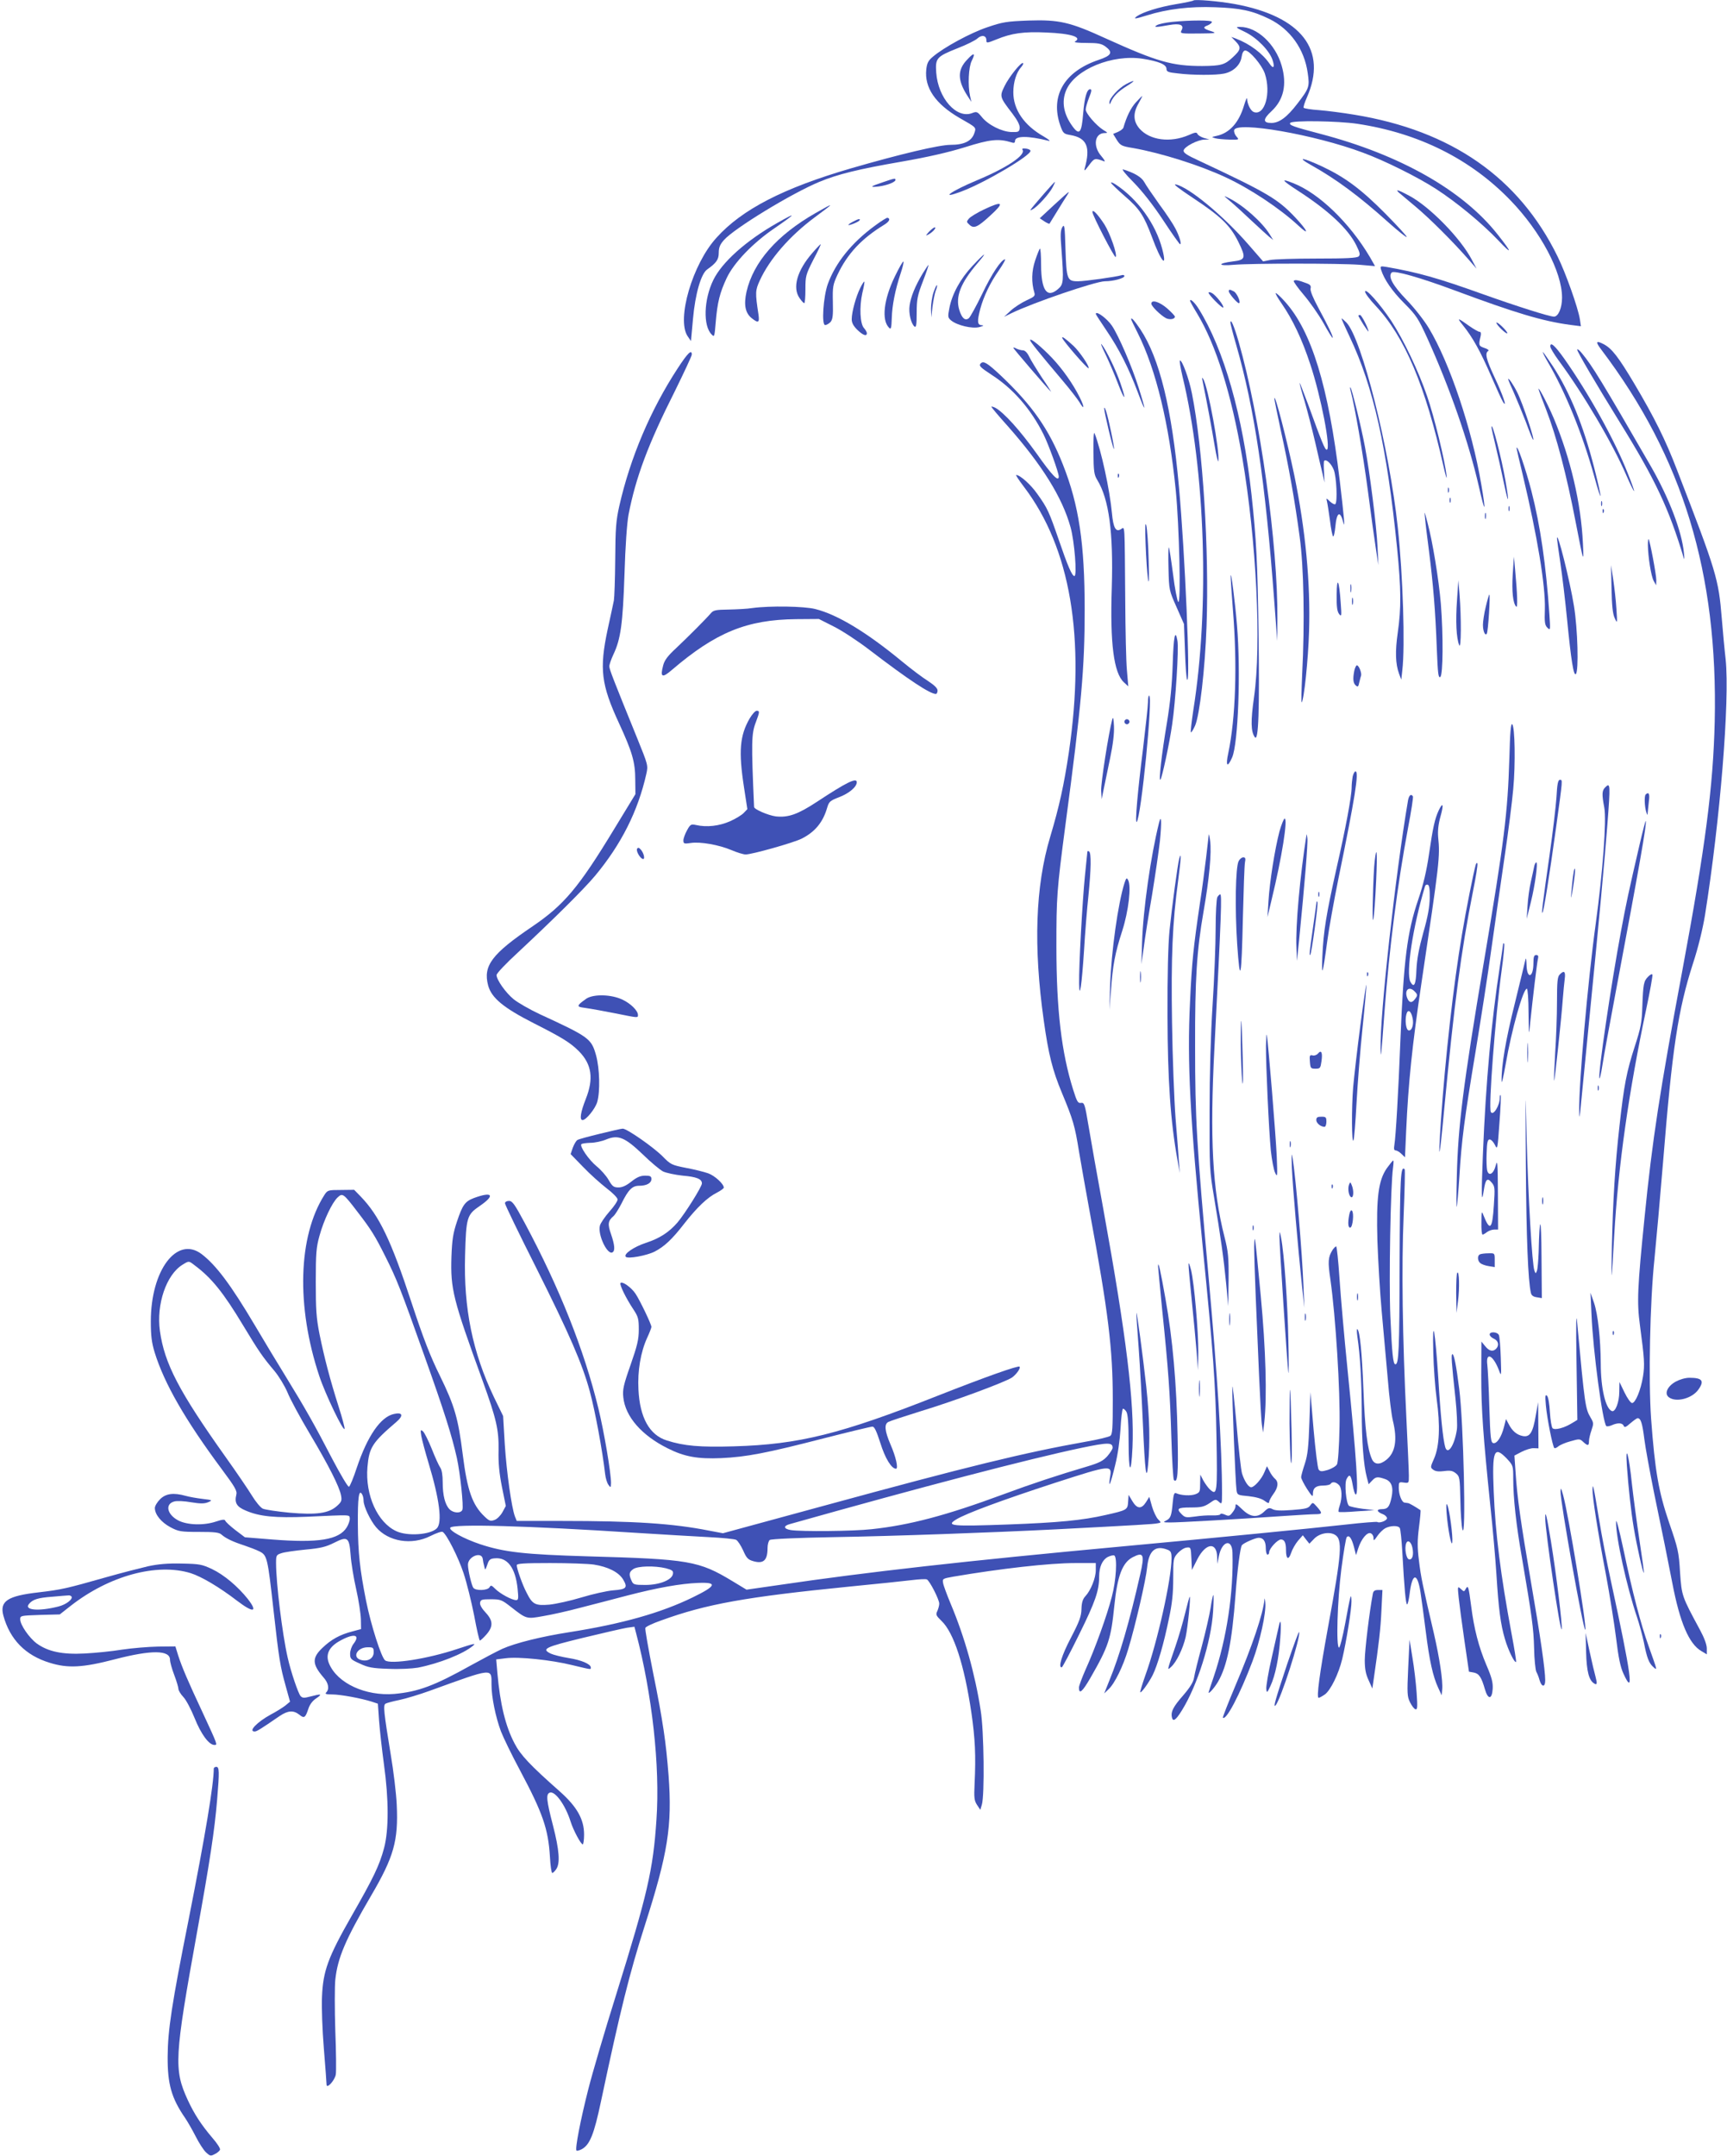 <?xml version="1.0" standalone="no"?>
<!DOCTYPE svg PUBLIC "-//W3C//DTD SVG 20010904//EN"
 "http://www.w3.org/TR/2001/REC-SVG-20010904/DTD/svg10.dtd">
<svg version="1.0" xmlns="http://www.w3.org/2000/svg"
 width="1026pt" height="1280pt" viewBox="0 0 1026 1280"
 preserveAspectRatio="xMidYMid meet">
<g transform="translate(0,1280) scale(0.1,-0.1)"
fill="#3f51b5" stroke="none">
<path d="M7090 12797 c-3 -3 -50 -13 -105 -22 -100 -17 -193 -46 -230 -71 -26
-19 -11 -17 60 5 118 37 255 54 403 48 151 -5 221 -20 322 -69 125 -61 209
-179 229 -321 12 -82 9 -91 -61 -182 -62 -81 -108 -115 -155 -115 -51 0 -51
22 1 70 72 67 93 158 60 271 -37 128 -147 230 -247 229 -29 0 -27 -3 30 -30
70 -34 145 -111 163 -166 15 -44 5 -56 -17 -23 -43 62 -117 118 -201 150 l-27
10 28 -29 c32 -34 29 -48 -20 -93 -47 -44 -69 -50 -181 -51 -178 0 -266 25
-571 163 -214 98 -278 113 -461 107 -131 -5 -154 -9 -245 -40 -99 -33 -259
-120 -323 -175 -27 -22 -35 -38 -39 -75 -12 -108 54 -205 197 -288 104 -59
100 -56 88 -92 -16 -46 -61 -68 -141 -68 -67 0 -296 -54 -593 -140 -398 -116
-646 -243 -797 -411 -143 -156 -239 -485 -172 -585 l20 -29 12 132 c13 147 48
268 84 293 55 39 69 59 69 99 0 31 7 49 31 76 61 69 400 276 566 345 108 45
233 76 488 120 155 27 278 55 378 86 149 47 199 52 275 29 16 -6 22 -3 22 8 0
31 76 32 200 1 14 -3 0 8 -30 26 -116 66 -180 159 -180 262 0 60 18 118 47
150 9 10 14 21 11 23 -10 10 -83 -81 -110 -136 -30 -62 -30 -64 47 -164 31
-41 44 -68 43 -85 -3 -23 -7 -25 -49 -24 -58 2 -138 42 -176 89 -27 33 -31 34
-59 23 -92 -34 -201 89 -212 241 -6 86 2 95 128 145 52 20 104 46 116 57 26
24 54 19 54 -10 0 -18 3 -18 60 5 90 37 162 47 295 41 149 -6 217 -28 171 -54
-8 -5 22 -8 69 -8 69 0 88 -4 112 -21 47 -35 37 -54 -41 -80 -204 -69 -288
-214 -227 -389 17 -47 20 -50 61 -57 97 -17 120 -71 84 -198 -5 -19 1 -14 25
18 33 44 34 45 91 24 8 -3 0 11 -17 31 -52 59 -40 137 20 137 20 0 19 2 -8 18
-43 27 -105 99 -105 122 0 10 9 42 20 70 16 40 17 50 6 50 -19 0 -33 -49 -41
-143 -9 -116 -22 -133 -62 -79 -54 73 -68 147 -39 216 52 124 274 215 455 187
95 -15 141 -34 141 -60 0 -17 10 -21 68 -27 87 -11 227 -11 274 -1 55 11 97
51 104 98 4 26 12 39 22 39 26 0 98 -85 116 -136 39 -116 0 -254 -66 -229 -18
7 -38 47 -39 78 0 12 -8 -5 -18 -38 -30 -103 -87 -166 -164 -182 -31 -7 -31
-7 -7 -14 14 -4 52 -7 84 -8 58 -1 59 -1 42 18 -10 11 -16 28 -14 38 11 55
479 -26 764 -133 129 -47 327 -146 434 -215 124 -80 276 -206 371 -306 85 -90
84 -76 -3 34 -207 263 -580 474 -1053 598 -164 43 -188 52 -180 65 10 16 282
12 398 -5 365 -55 674 -209 912 -456 179 -186 305 -423 305 -576 0 -61 -22
-113 -48 -113 -27 0 -222 62 -427 135 -262 94 -383 128 -568 160 -37 6 -38 5
-32 -17 18 -57 65 -126 138 -199 72 -72 83 -90 137 -208 134 -296 245 -615
305 -876 38 -169 45 -165 15 10 -56 330 -188 722 -311 926 -27 45 -86 121
-133 169 -83 86 -111 139 -88 162 14 14 170 -30 379 -108 355 -132 518 -181
682 -203 l63 -8 -6 41 c-11 69 -84 275 -133 374 -229 467 -630 747 -1208 841
-66 11 -159 23 -208 27 -48 3 -89 10 -92 14 -3 4 6 32 19 61 124 281 -31 482
-429 555 -94 17 -236 29 -245 21z"/>
<path d="M6964 12670 c-40 -4 -80 -13 -90 -19 -25 -14 -6 -14 70 0 67 12 93 1
75 -32 -9 -18 -5 -19 103 -18 100 1 109 2 76 13 -50 15 -55 24 -24 35 14 6 26
15 26 21 0 11 -126 11 -236 0z"/>
<path d="M5746 12446 c-58 -60 -58 -121 -1 -211 l26 -40 -8 35 c-14 63 -9 172
10 209 24 48 13 51 -27 7z"/>
<path d="M6689 12300 c-43 -23 -99 -84 -98 -108 0 -14 2 -14 9 3 15 34 43 62
94 94 55 34 52 41 -5 11z"/>
<path d="M6748 12192 c-30 -33 -55 -84 -74 -150 -2 -7 -17 -18 -32 -25 l-29
-12 22 -36 c21 -33 29 -37 97 -48 168 -30 393 -101 548 -173 145 -67 323 -185
433 -287 70 -65 57 -32 -19 49 -103 109 -166 146 -567 334 -76 35 -98 49 -95
63 4 22 82 63 123 64 l30 1 -33 9 c-18 6 -35 16 -38 24 -5 11 -14 10 -52 -7
-109 -47 -231 -31 -292 38 -38 44 -40 92 -5 152 13 23 22 42 21 42 -2 0 -19
-17 -38 -38z"/>
<path d="M6075 11910 c19 -31 -93 -106 -270 -180 -158 -66 -229 -118 -91 -66
138 52 413 214 408 241 -1 6 -13 11 -28 13 -18 2 -24 0 -19 -8z"/>
<path d="M7787 11821 c151 -84 287 -185 461 -341 57 -51 106 -90 109 -87 3 3
-55 66 -128 140 -143 144 -239 215 -373 278 -115 54 -158 60 -69 10z"/>
<path d="M6734 11718 c52 -53 116 -134 176 -225 52 -79 97 -143 101 -143 10 0
-4 48 -29 95 -11 22 -53 86 -94 141 -40 56 -81 116 -90 133 -16 29 -57 54
-125 75 -12 4 12 -27 61 -76z"/>
<path d="M5245 11718 c-76 -25 -83 -32 -24 -25 51 7 99 26 99 39 0 11 -5 10
-75 -14z"/>
<path d="M7709 11669 c183 -118 301 -228 349 -326 21 -43 24 -55 14 -65 -10
-10 -74 -13 -250 -13 -130 0 -255 -4 -278 -9 l-40 -8 -88 101 c-149 171 -353
340 -431 356 -19 4 19 -25 105 -82 163 -108 218 -161 266 -257 48 -97 45 -109
-31 -118 -96 -12 -91 -29 6 -20 109 9 627 9 746 0 l92 -8 -30 53 c-121 204
-303 380 -457 440 -76 30 -68 18 27 -44z"/>
<path d="M6205 11653 c-96 -111 -93 -108 -69 -95 28 15 99 93 118 131 9 17 15
31 13 31 -2 0 -30 -30 -62 -67z"/>
<path d="M6601 11714 c2 -6 39 -41 81 -78 89 -77 113 -114 162 -244 54 -147
92 -190 61 -71 -39 150 -147 299 -279 385 -16 10 -27 14 -25 8z"/>
<path d="M8310 11657 c8 -7 53 -45 100 -84 85 -71 222 -208 314 -313 l48 -55
-28 53 c-67 128 -250 315 -372 380 -63 34 -86 41 -62 19z"/>
<path d="M6261 11582 l-84 -78 27 -18 c15 -10 29 -16 31 -14 1 2 22 35 45 73
24 39 49 80 58 93 8 12 13 22 11 22 -2 0 -42 -35 -88 -78z"/>
<path d="M7310 11604 c25 -21 81 -72 125 -114 44 -41 91 -84 104 -95 l25 -20
-21 34 c-45 73 -159 174 -243 215 -34 17 -33 16 10 -20z"/>
<path d="M5845 11556 c-38 -18 -78 -42 -88 -53 -16 -19 -16 -21 3 -38 26 -24
48 -14 123 55 87 79 76 90 -38 36z"/>
<path d="M4845 11535 c-229 -131 -369 -290 -410 -467 -17 -77 -8 -127 32 -158
38 -30 46 -26 39 23 -20 131 -19 143 8 202 58 127 178 265 328 376 119 88 119
90 3 24z"/>
<path d="M6490 11541 c0 -19 131 -273 138 -267 12 12 -33 140 -67 194 -40 61
-71 93 -71 73z"/>
<path d="M4617 11476 c-186 -106 -327 -232 -379 -338 -57 -116 -62 -273 -10
-324 16 -17 17 -13 24 72 10 120 24 175 65 263 43 91 155 208 283 295 132 91
137 100 17 32z"/>
<path d="M5195 11458 c-136 -100 -231 -218 -277 -344 -27 -76 -38 -244 -16
-244 8 0 22 8 32 18 13 16 16 37 14 118 -2 92 0 103 28 164 59 124 142 213
276 295 31 19 40 36 21 42 -4 2 -39 -20 -78 -49z"/>
<path d="M5068 11484 c-16 -8 -28 -17 -28 -19 0 -7 60 17 66 26 8 13 -7 10
-38 -7z"/>
<path d="M6311 11451 c-11 -20 -12 -47 -5 -130 14 -190 13 -209 -20 -237 -66
-57 -100 -9 -101 142 0 56 -3 100 -7 98 -3 -2 -16 -34 -28 -70 -22 -65 -23
-131 -5 -191 6 -20 0 -25 -46 -46 -30 -14 -72 -41 -94 -61 l-40 -37 43 21
c129 63 502 190 556 190 51 0 116 18 116 31 0 6 -8 8 -17 5 -33 -10 -217 -36
-259 -36 -64 0 -68 11 -74 189 -4 140 -6 153 -19 132z"/>
<path d="M5519 11424 c-21 -24 -22 -26 -3 -16 25 13 50 42 37 42 -5 0 -20 -12
-34 -26z"/>
<path d="M4827 11299 c-92 -105 -121 -208 -76 -270 11 -16 23 -29 27 -29 4 0
7 37 7 83 0 78 2 86 47 175 27 50 46 92 44 92 -3 0 -25 -23 -49 -51z"/>
<path d="M5777 11221 c-72 -77 -121 -167 -137 -251 -10 -51 -9 -56 11 -73 36
-29 125 -50 167 -39 25 7 30 10 15 11 -27 1 -29 22 -9 98 20 74 59 155 111
229 24 35 40 64 36 64 -22 0 -79 -85 -136 -205 -35 -72 -71 -137 -79 -144 -22
-18 -42 0 -57 49 -24 79 8 160 109 278 63 74 46 65 -31 -17z"/>
<path d="M5316 11158 c-66 -136 -80 -259 -34 -304 11 -12 14 -3 16 57 2 76 20
167 53 267 12 35 19 66 16 69 -3 3 -26 -37 -51 -89z"/>
<path d="M5482 11177 c-45 -75 -71 -139 -78 -190 -7 -46 8 -108 29 -126 10 -7
13 11 13 82 0 81 5 104 37 187 20 52 35 96 33 97 -1 1 -16 -21 -34 -50z"/>
<path d="M7686 11132 c-2 -4 24 -41 59 -82 35 -41 88 -116 117 -167 28 -51 53
-91 55 -89 5 5 -25 68 -84 177 -33 61 -50 103 -47 116 4 15 -1 23 -23 31 -50
19 -71 23 -77 14z"/>
<path d="M5111 11091 c-25 -49 -51 -143 -51 -186 0 -22 10 -40 33 -63 34 -33
57 -41 57 -20 0 6 -8 20 -17 30 -24 26 -28 127 -10 208 9 36 14 66 12 68 -2 2
-13 -14 -24 -37z"/>
<path d="M5546 11064 c-9 -26 -15 -70 -15 -98 l2 -51 7 65 c5 36 13 78 19 94
7 16 10 31 7 33 -2 2 -11 -17 -20 -43z"/>
<path d="M7300 11071 c0 -13 50 -71 60 -71 15 0 -11 60 -30 70 -23 12 -30 13
-30 1z"/>
<path d="M8110 11068 c0 -10 29 -48 64 -85 172 -184 293 -470 402 -953 13 -58
21 -82 18 -55 -9 87 -74 354 -116 474 -50 146 -139 333 -212 445 -68 102 -155
200 -156 174z"/>
<path d="M7180 11062 c0 -12 81 -94 87 -88 8 8 -44 74 -67 86 -11 6 -20 7 -20
2z"/>
<path d="M7614 10998 c65 -94 121 -211 170 -360 64 -192 125 -508 98 -508 -11
0 -28 42 -111 270 -28 74 -50 131 -50 127 -1 -4 12 -53 29 -107 16 -55 45
-166 64 -248 18 -81 39 -167 45 -192 l10 -45 -3 62 c-2 34 -2 64 1 67 12 12
42 -16 57 -54 16 -41 23 -190 9 -203 -3 -4 -18 3 -31 15 -23 22 -24 22 -19 3
3 -11 11 -62 18 -113 6 -51 15 -95 19 -97 4 -2 10 23 13 56 8 90 29 101 48 25
11 -41 3 44 -22 254 -67 558 -167 884 -326 1060 -24 27 -49 50 -54 50 -4 0 11
-28 35 -62z"/>
<path d="M7070 11014 c0 -3 19 -38 43 -77 111 -185 202 -473 267 -852 84 -493
115 -1110 70 -1425 -20 -141 -19 -204 5 -237 22 -29 28 162 22 622 -6 418 -13
552 -42 820 -52 471 -164 862 -314 1102 -23 37 -51 63 -51 47z"/>
<path d="M6840 10997 c0 -15 55 -69 87 -86 22 -11 53 -6 53 9 0 5 -21 27 -46
49 -46 40 -94 54 -94 28z"/>
<path d="M6510 10936 c0 -3 29 -47 64 -99 74 -109 131 -221 186 -367 49 -130
51 -119 5 27 -39 124 -120 312 -159 369 -29 43 -96 92 -96 70z"/>
<path d="M8070 10925 c0 -2 14 -26 30 -52 17 -26 30 -44 30 -41 0 18 -41 98
-50 98 -5 0 -10 -2 -10 -5z"/>
<path d="M6720 10905 c0 -3 18 -41 40 -84 108 -216 186 -538 225 -931 21 -213
32 -679 15 -664 -6 7 -21 81 -31 165 -11 84 -22 156 -25 159 -3 3 -4 -53 -2
-125 3 -129 4 -131 48 -230 l44 -100 6 -162 c3 -89 8 -165 13 -169 20 -20 -13
753 -49 1146 -42 465 -115 763 -230 936 -34 50 -54 73 -54 59z"/>
<path d="M7970 10909 c0 -4 22 -53 49 -110 140 -295 221 -654 281 -1253 24
-241 25 -357 4 -502 -16 -112 -14 -185 8 -245 l13 -34 6 55 c17 141 4 566 -27
850 -50 470 -214 1120 -305 1215 -16 16 -29 27 -29 24z"/>
<path d="M8691 10869 c59 -73 105 -157 167 -300 32 -74 64 -144 71 -155 29
-45 -2 45 -50 146 -50 107 -58 143 -38 156 7 4 -2 12 -22 18 -34 12 -36 15
-23 69 4 18 2 27 -6 27 -7 0 -33 15 -59 33 -74 53 -78 53 -40 6z"/>
<path d="M7310 10883 c0 -6 15 -65 34 -130 109 -378 173 -811 226 -1518 l18
-240 1 130 c3 440 -103 1203 -230 1645 -27 94 -49 145 -49 113z"/>
<path d="M8890 10884 c0 -13 58 -69 65 -63 2 3 -11 21 -30 39 -19 19 -35 29
-35 24z"/>
<path d="M6311 10793 c7 -20 150 -185 156 -179 8 8 -52 97 -89 132 -49 45 -72
61 -67 47z"/>
<path d="M6120 10781 c0 -10 47 -68 194 -242 44 -52 88 -109 99 -127 30 -51
31 -30 1 30 -40 80 -101 166 -163 232 -65 68 -131 122 -131 107z"/>
<path d="M6566 10700 c20 -41 54 -120 75 -175 42 -110 53 -109 15 1 -25 74
-84 196 -111 229 -9 11 1 -14 21 -55z"/>
<path d="M9514 10723 c484 -639 693 -1325 673 -2208 -9 -384 -56 -745 -192
-1475 -135 -724 -179 -1008 -225 -1470 -42 -415 -46 -501 -27 -640 26 -195 29
-233 18 -302 -13 -81 -45 -158 -65 -158 -8 0 -28 28 -45 63 l-30 62 -1 -58 c0
-61 -23 -121 -43 -115 -38 12 -67 135 -67 282 -1 148 -17 293 -40 361 l-21 60
6 -130 c9 -216 66 -639 88 -662 4 -3 18 -1 32 5 35 16 64 15 71 -3 5 -12 13
-9 40 15 19 16 38 30 43 30 19 0 28 -30 40 -125 7 -55 33 -194 56 -310 58
-279 79 -384 110 -543 45 -235 99 -362 173 -405 l32 -19 0 35 c0 22 -15 63
-40 109 -109 202 -109 202 -119 343 -7 121 -12 142 -65 295 -62 182 -84 306
-107 618 -16 228 -7 692 20 947 11 110 34 368 51 574 55 682 89 904 178 1181
31 94 58 206 71 285 90 565 148 1273 123 1520 -7 60 -17 170 -23 243 -19 235
-31 275 -266 882 -69 180 -135 312 -253 511 -94 158 -134 210 -182 235 -47 25
-51 15 -14 -33z"/>
<path d="M9210 10743 c0 -8 22 -45 49 -82 150 -203 321 -493 403 -683 23 -53
44 -95 46 -94 2 2 -15 50 -38 107 -77 195 -230 471 -378 681 -55 77 -82 101
-82 71z"/>
<path d="M6020 10735 c0 -5 193 -230 223 -260 5 -5 -17 31 -51 80 -33 50 -68
107 -78 128 -11 23 -25 37 -37 37 -10 0 -27 5 -38 10 -10 6 -19 8 -19 5z"/>
<path d="M9370 10724 c0 -12 110 -200 253 -431 212 -342 292 -512 381 -809 3
-10 3 5 0 34 -12 126 -88 325 -196 513 -290 502 -349 599 -412 674 -14 17 -25
25 -26 19z"/>
<path d="M4026 10613 c-161 -246 -282 -531 -347 -818 -19 -85 -23 -131 -24
-315 -1 -118 -5 -228 -8 -245 -3 -16 -20 -94 -37 -172 -50 -235 -39 -327 68
-558 78 -169 96 -230 96 -335 l1 -85 -128 -210 c-210 -346 -297 -448 -482
-574 -244 -165 -296 -235 -265 -352 20 -74 92 -133 271 -224 168 -85 217 -115
268 -166 77 -78 89 -163 41 -284 -31 -78 -38 -125 -19 -125 21 0 75 67 87 107
18 62 15 198 -7 278 -28 99 -40 108 -335 244 -60 28 -129 68 -154 88 -48 39
-102 116 -102 144 0 10 57 70 128 135 208 194 390 374 457 454 155 186 255
383 305 606 11 50 10 52 -56 215 -139 342 -164 405 -164 423 0 11 11 42 24 70
44 92 56 183 66 476 5 169 15 305 24 354 43 222 117 420 275 733 55 112 101
210 101 218 0 33 -24 10 -84 -82z"/>
<path d="M9197 10648 c103 -176 203 -422 272 -668 51 -186 53 -157 2 43 -64
250 -144 447 -245 602 -31 47 -58 85 -60 85 -3 0 11 -28 31 -62z"/>
<path d="M7025 10566 c136 -562 162 -1373 64 -1985 -10 -68 -17 -126 -14 -129
2 -3 14 15 25 40 27 62 59 335 68 591 16 455 -22 1056 -87 1382 -18 89 -57
195 -71 195 -4 0 3 -42 15 -94z"/>
<path d="M5827 10643 c-14 -14 -5 -23 65 -69 126 -81 232 -202 307 -352 30
-60 91 -228 91 -251 0 -35 -39 5 -132 137 -99 138 -194 243 -245 271 -13 6
-23 9 -23 6 0 -4 44 -56 98 -116 203 -230 323 -422 372 -599 23 -81 40 -290
23 -290 -14 0 -40 60 -94 218 -57 165 -66 185 -126 269 -39 56 -103 113 -126
113 -4 0 17 -32 46 -70 277 -364 367 -896 267 -1577 -29 -193 -56 -318 -111
-502 -88 -293 -100 -652 -38 -1090 28 -201 52 -296 108 -430 66 -158 77 -196
101 -346 12 -71 41 -236 65 -366 109 -588 136 -806 136 -1109 0 -171 -2 -206
-15 -215 -8 -6 -72 -22 -143 -34 -370 -66 -697 -146 -1548 -378 l-610 -166
-85 16 c-213 42 -441 57 -873 57 l-267 0 -11 27 c-20 54 -49 260 -60 426 l-10
170 -54 111 c-128 267 -181 530 -172 842 6 227 11 242 87 294 94 64 76 88 -35
47 -52 -20 -67 -40 -100 -139 -23 -69 -29 -105 -33 -208 -6 -194 8 -251 186
-740 81 -224 96 -290 94 -410 -2 -75 4 -137 20 -218 l23 -113 -20 -37 c-12
-21 -32 -41 -47 -46 -24 -9 -32 -6 -59 20 -73 69 -103 155 -130 369 -27 215
-48 288 -136 468 -57 115 -98 221 -168 433 -122 371 -192 516 -302 630 l-39
40 -79 -1 c-76 0 -79 -1 -98 -30 -156 -245 -168 -661 -30 -1075 35 -106 144
-333 150 -313 2 5 -14 66 -36 134 -51 161 -84 287 -113 429 -19 96 -22 147
-22 310 0 169 3 205 22 273 26 94 75 197 108 228 29 27 34 24 118 -86 81 -105
104 -142 165 -264 67 -133 91 -193 232 -590 119 -333 163 -473 193 -606 20
-91 41 -288 33 -309 -9 -22 -53 -20 -76 3 -27 27 -41 83 -41 161 0 41 -5 73
-14 86 -8 11 -31 61 -51 112 -20 50 -44 97 -52 104 -15 12 -16 9 -10 -28 4
-22 23 -94 43 -160 65 -215 83 -354 49 -388 -38 -38 -173 -48 -240 -17 -112
51 -186 214 -172 381 10 116 28 145 172 268 44 38 37 59 -15 47 -79 -17 -157
-131 -220 -318 -20 -61 -41 -112 -47 -114 -6 -2 -51 74 -101 169 -102 197
-158 296 -276 488 -46 74 -127 209 -181 300 -143 241 -231 359 -318 425 -146
109 -301 -96 -301 -400 0 -86 5 -126 23 -185 57 -184 181 -400 398 -692 79
-106 93 -130 87 -152 -12 -48 2 -72 55 -94 82 -36 178 -45 366 -37 267 12 250
13 253 -10 1 -11 -7 -35 -18 -53 -46 -74 -168 -94 -444 -72 l-161 13 -57 43
c-31 24 -58 49 -60 56 -3 8 -17 7 -53 -5 -73 -25 -172 -22 -226 6 -68 36 -80
99 -22 113 15 4 59 2 98 -5 56 -9 78 -9 101 0 28 12 27 13 -33 20 -34 4 -79
12 -100 18 -72 20 -118 14 -152 -20 -17 -17 -31 -40 -31 -52 0 -39 38 -85 92
-114 49 -26 62 -28 169 -28 94 0 121 -3 135 -16 26 -23 69 -43 134 -64 30 -10
72 -26 92 -36 45 -23 48 -36 83 -349 32 -288 40 -335 72 -449 l26 -94 -29 -24
c-16 -12 -54 -36 -85 -52 -82 -45 -136 -101 -96 -101 12 0 32 12 150 93 49 32
80 34 115 7 29 -24 36 -19 54 35 8 25 25 48 47 62 38 26 31 28 -34 11 -38 -10
-47 -10 -59 2 -14 15 -58 144 -77 229 -32 140 -69 442 -69 562 0 45 2 48 33
58 17 6 82 15 142 21 89 8 121 16 169 40 81 41 91 34 99 -72 3 -46 18 -137 33
-203 15 -66 27 -146 28 -179 l1 -58 -52 -14 c-74 -19 -126 -48 -178 -98 -62
-59 -61 -96 6 -174 31 -34 37 -70 17 -90 -9 -9 -1 -12 35 -12 50 0 173 -23
236 -43 l36 -12 7 -100 c4 -55 17 -172 29 -260 29 -208 29 -389 1 -496 -28
-105 -63 -177 -193 -404 -140 -245 -170 -327 -176 -480 -3 -60 2 -199 11 -307
9 -109 16 -205 16 -214 0 -29 49 24 55 60 3 17 2 134 -3 260 -4 126 -4 262 0
302 14 131 60 238 212 498 136 232 163 327 153 541 -3 66 -19 201 -36 300 -41
250 -45 291 -31 300 6 4 43 14 82 22 39 8 121 33 182 55 381 138 366 136 366
36 0 -73 24 -191 56 -277 14 -36 64 -140 113 -231 136 -255 168 -349 178 -512
3 -54 9 -98 14 -98 4 0 15 10 23 22 25 35 19 113 -19 261 -39 150 -42 185 -19
194 31 12 93 -73 124 -172 16 -51 61 -135 72 -135 4 0 8 26 8 58 0 90 -41 164
-143 255 -179 158 -235 218 -270 286 -54 102 -86 235 -102 418 l-7 81 57 7
c76 10 270 -10 395 -41 117 -28 110 -27 110 -14 0 20 -55 44 -131 56 -43 7
-91 19 -106 26 -59 28 -36 39 190 94 120 29 238 56 262 60 l44 6 10 -38 c95
-358 143 -791 121 -1107 -20 -300 -53 -441 -240 -1041 -67 -213 -141 -465
-165 -560 -46 -181 -80 -355 -70 -364 3 -3 17 1 31 8 48 26 73 88 114 282 115
542 170 763 261 1047 137 428 163 590 141 889 -16 204 -32 314 -93 616 -27
137 -48 255 -45 261 2 7 44 27 93 44 269 98 505 140 1116 201 166 16 335 34
376 39 40 5 80 7 87 4 16 -6 74 -119 74 -144 0 -10 -5 -29 -11 -43 -11 -22 -8
-28 24 -59 73 -69 136 -261 178 -547 22 -149 27 -254 19 -420 -4 -83 -2 -100
14 -125 l20 -30 9 30 c17 55 13 438 -7 562 -33 213 -95 434 -178 631 -22 53
-43 109 -45 123 -5 26 -2 27 59 38 282 48 571 81 726 81 l122 0 0 -42 c0 -47
-30 -121 -62 -155 -15 -16 -22 -37 -23 -75 -1 -44 -12 -74 -63 -172 -55 -105
-77 -178 -54 -175 4 0 51 89 104 197 95 192 118 258 118 342 0 57 19 99 51
116 16 8 34 12 39 9 19 -12 11 -150 -15 -246 -28 -109 -99 -307 -156 -432 -21
-48 -39 -96 -39 -106 0 -43 20 -26 68 57 108 188 122 231 142 427 18 179 48
258 110 290 64 33 71 16 44 -102 -64 -283 -123 -484 -184 -632 l-30 -75 26 25
c36 33 87 137 117 239 43 142 105 411 112 484 10 99 48 133 119 106 22 -8 26
-16 26 -52 0 -122 -84 -498 -155 -693 -19 -54 -33 -100 -31 -102 6 -6 50 55
74 102 28 56 67 189 96 333 20 92 26 152 26 242 0 117 1 120 28 150 15 16 38
31 52 32 24 3 25 1 28 -65 l3 -68 32 63 c50 98 116 106 118 14 l1 -41 9 45
c18 91 78 108 81 23 7 -237 -34 -510 -111 -737 -17 -50 -31 -92 -31 -94 0 -12
34 26 56 63 54 93 83 235 104 515 11 151 28 282 38 296 10 13 80 44 100 44 28
0 42 -21 42 -62 0 -21 5 -38 10 -38 6 0 10 6 10 14 0 22 50 76 70 76 21 0 30
-19 30 -63 0 -54 15 -62 30 -18 7 22 26 55 41 73 l29 33 19 -25 20 -25 26 27
c31 34 89 46 124 27 49 -27 43 -102 -40 -554 -49 -269 -69 -415 -55 -415 5 0
21 9 37 20 34 25 81 120 103 210 24 101 56 297 55 343 -1 58 -6 39 -37 -130
-15 -81 -32 -147 -37 -145 -18 4 -10 279 14 467 13 99 27 184 32 189 14 15 29
-6 43 -59 l12 -48 13 40 c18 56 53 98 74 90 10 -4 17 -16 17 -28 0 -19 3 -17
23 12 12 18 34 39 47 46 31 16 77 17 86 1 4 -6 11 -70 15 -142 12 -219 21
-316 29 -311 4 2 10 29 14 59 15 128 46 135 65 13 6 -39 20 -143 31 -230 22
-177 43 -270 74 -337 l21 -45 3 34 c5 51 -16 189 -50 336 -66 282 -77 334 -88
429 -10 79 -10 119 0 198 7 54 11 100 9 102 -33 22 -66 41 -74 42 -5 1 -15 2
-21 3 -16 2 -34 47 -34 88 0 34 1 35 30 31 30 -4 30 -4 30 41 0 25 -7 181 -15
346 -23 468 -29 900 -16 1199 6 148 9 271 6 274 -24 24 -28 -44 -30 -565 -1
-510 -5 -593 -25 -593 -14 0 -20 63 -30 284 -9 209 1 781 16 884 3 23 4 42 1
42 -3 0 -20 -21 -38 -46 -50 -72 -63 -173 -56 -429 4 -115 15 -307 26 -425 11
-118 27 -298 36 -400 8 -102 22 -212 30 -245 28 -113 15 -190 -40 -233 -38
-30 -69 -28 -84 4 -28 62 -42 179 -51 414 -9 226 -21 345 -36 359 -4 3 -4 -16
0 -44 17 -114 25 -261 26 -435 0 -193 11 -328 30 -400 l11 -42 20 21 c22 24
33 25 77 10 39 -13 52 -49 39 -109 -12 -57 -23 -70 -59 -70 -33 0 -29 -16 8
-30 13 -5 24 -16 24 -24 0 -14 -44 -31 -58 -22 -4 2 -86 -4 -182 -15 -225 -25
-767 -78 -1320 -129 -943 -87 -1536 -154 -2050 -230 l-195 -28 -81 49 c-203
123 -260 132 -864 149 -371 11 -493 24 -638 72 -98 33 -187 82 -177 98 15 24
465 11 1095 -30 162 -10 360 -22 440 -26 80 -4 153 -11 163 -16 10 -5 28 -33
42 -63 20 -46 29 -55 61 -64 60 -17 84 5 84 79 0 20 6 42 13 47 7 6 164 13
382 17 359 6 937 27 1315 46 479 25 587 31 607 36 22 4 23 4 3 24 -10 10 -27
45 -36 76 l-16 57 -20 -32 c-27 -42 -53 -40 -81 7 l-22 37 -3 -42 c-3 -47 -6
-49 -135 -78 -136 -31 -278 -45 -578 -56 -334 -12 -372 -9 -308 30 59 36 273
115 586 217 338 109 341 109 327 30 -11 -72 5 -33 31 75 16 63 28 149 32 217
3 62 10 115 14 118 4 2 14 -6 21 -18 9 -16 13 -72 13 -185 0 -179 15 -198 23
-27 12 267 -37 665 -173 1414 -36 195 -75 418 -88 495 -22 131 -25 140 -45
137 -18 -3 -24 7 -46 77 -70 222 -100 476 -100 851 0 294 2 331 54 725 95 712
114 928 114 1275 0 393 -34 621 -129 861 -83 211 -183 353 -369 529 -80 75
-103 89 -119 73z m-4671 -5355 c101 -75 171 -162 289 -358 93 -154 115 -186
186 -270 25 -30 60 -87 77 -127 16 -40 75 -149 131 -243 114 -191 177 -316
187 -368 6 -31 3 -39 -24 -63 -49 -44 -121 -54 -282 -40 -74 7 -146 18 -159
24 -14 7 -42 41 -64 77 -22 36 -92 139 -157 230 -276 388 -363 554 -390 748
-22 158 38 334 134 393 39 24 37 24 72 -3z m5454 -1084 c0 -7 -14 -29 -31 -49
-25 -28 -48 -40 -118 -61 -176 -52 -331 -103 -506 -168 -333 -123 -551 -181
-777 -205 -106 -12 -420 -15 -481 -5 -41 7 -45 24 -6 35 785 221 1420 387
1734 453 159 33 185 33 185 0z m-4450 -314 c0 -33 40 -117 74 -157 73 -86 212
-109 324 -52 34 17 66 28 72 24 24 -15 92 -149 124 -245 19 -57 47 -171 63
-252 15 -81 30 -148 34 -148 4 0 21 16 38 35 42 48 41 83 -4 131 -22 23 -35
46 -33 58 3 19 10 21 64 21 58 0 65 -3 120 -46 92 -72 92 -72 191 -54 49 8
147 30 218 49 72 18 200 52 285 74 178 46 314 70 417 74 118 5 110 -17 -32
-86 -189 -92 -419 -157 -730 -206 -168 -26 -324 -65 -400 -99 -33 -15 -116
-59 -185 -97 -222 -124 -316 -158 -457 -171 -171 -14 -339 63 -388 180 -22 52
-2 96 57 131 88 51 133 44 88 -14 -11 -14 -20 -40 -20 -58 0 -31 4 -35 58 -59
48 -23 75 -28 170 -31 64 -3 139 1 175 7 123 24 269 81 327 130 21 17 4 13
-93 -19 -176 -59 -396 -93 -429 -68 -23 18 -84 209 -113 353 -37 186 -48 287
-49 455 -1 157 6 209 24 180 6 -8 10 -26 10 -40z m6231 -279 c9 -43 0 -73 -20
-69 -17 3 -28 66 -17 95 9 24 30 9 37 -26z m-5523 -66 c1 -11 5 -31 9 -45 5
-24 6 -24 18 10 9 29 17 36 43 38 76 8 124 -55 137 -180 6 -59 5 -68 -9 -68
-25 0 -95 38 -124 67 -22 22 -26 23 -34 9 -11 -19 -81 -22 -96 -3 -10 13 -32
105 -32 137 0 49 81 81 88 35z m660 -34 c83 -13 146 -44 173 -87 30 -50 22
-60 -58 -66 -37 -3 -122 -22 -188 -42 -66 -20 -152 -39 -192 -43 -84 -7 -100
2 -135 72 -24 45 -58 142 -58 162 0 10 39 13 198 13 108 0 225 -4 260 -9z
m428 -22 c37 -10 45 -15 42 -33 -5 -36 -80 -66 -164 -66 -66 0 -72 2 -82 25
-17 37 -15 52 10 69 27 19 128 21 194 5z m-1736 -499 c0 -35 -33 -56 -73 -46
-58 14 -27 76 38 76 32 0 35 -2 35 -30z"/>
<path d="M7144 10540 c25 -120 57 -294 72 -385 10 -60 20 -102 22 -93 10 52
-61 444 -90 488 -7 11 -8 9 -4 -10z"/>
<path d="M8960 10549 c0 -4 15 -40 34 -81 18 -41 50 -119 71 -173 20 -55 39
-102 42 -105 17 -18 -60 215 -93 280 -23 46 -53 90 -54 79z"/>
<path d="M8024 10480 c26 -99 72 -366 102 -590 19 -146 41 -305 49 -355 l14
-90 -5 105 c-6 128 -47 452 -75 598 -23 123 -78 344 -86 352 -3 3 -3 -6 1 -20z"/>
<path d="M9145 10475 c4 -11 22 -60 41 -108 62 -162 120 -382 175 -667 47
-242 49 -250 43 -126 -11 238 -74 506 -173 742 -43 101 -108 221 -86 159z"/>
<path d="M7571 10435 c-1 -5 17 -91 38 -190 48 -217 83 -415 112 -630 25 -180
31 -512 15 -820 -4 -93 -6 -168 -3 -165 14 13 39 253 44 421 9 289 -21 603
-88 929 -43 206 -116 488 -118 455z"/>
<path d="M6560 10375 c-1 -18 53 -245 58 -241 2 3 -6 50 -18 106 -20 97 -38
156 -40 135z"/>
<path d="M8861 10265 c-1 -5 11 -57 25 -115 14 -58 36 -157 49 -220 27 -131
33 -121 9 15 -23 135 -81 357 -83 320z"/>
<path d="M6496 10117 c1 -117 4 -136 23 -167 69 -113 96 -309 86 -640 -11
-331 12 -506 72 -561 l26 -24 -8 95 c-5 52 -9 239 -10 415 -4 475 -1 437 -26
423 -30 -19 -45 8 -53 95 -13 140 -64 374 -103 474 -5 13 -8 -29 -7 -110z"/>
<path d="M9010 10138 c0 -3 16 -73 36 -155 87 -366 136 -660 132 -799 -3 -79
0 -96 15 -111 18 -17 18 -15 12 77 -20 295 -54 530 -107 735 -34 132 -88 287
-88 253z"/>
<path d="M6641 9974 c0 -11 3 -14 6 -6 3 7 2 16 -1 19 -3 4 -6 -2 -5 -13z"/>
<path d="M8602 9890 c0 -14 2 -19 5 -12 2 6 2 18 0 25 -3 6 -5 1 -5 -13z"/>
<path d="M8612 9830 c0 -14 2 -19 5 -12 2 6 2 18 0 25 -3 6 -5 1 -5 -13z"/>
<path d="M9512 9810 c0 -14 2 -19 5 -12 2 6 2 18 0 25 -3 6 -5 1 -5 -13z"/>
<path d="M8962 9780 c0 -14 2 -19 5 -12 2 6 2 18 0 25 -3 6 -5 1 -5 -13z"/>
<path d="M9521 9764 c0 -11 3 -14 6 -6 3 7 2 16 -1 19 -3 4 -6 -2 -5 -13z"/>
<path d="M8466 9725 c2 -27 13 -117 24 -200 24 -191 38 -354 46 -577 6 -147 9
-176 21 -167 16 14 18 245 3 434 -12 143 -49 371 -80 485 -18 68 -19 70 -14
25z"/>
<path d="M8822 9735 c0 -16 2 -22 5 -12 2 9 2 23 0 30 -3 6 -5 -1 -5 -18z"/>
<path d="M6806 9570 c3 -80 9 -172 14 -205 6 -42 8 -10 4 110 -2 94 -9 186
-14 205 -7 25 -8 -8 -4 -110z"/>
<path d="M9250 9603 c0 -6 9 -71 20 -145 11 -73 29 -224 40 -336 24 -245 39
-337 52 -324 18 18 11 268 -11 403 -25 155 -101 456 -101 402z"/>
<path d="M9790 9564 c1 -70 19 -184 34 -212 l15 -27 1 31 c0 32 -38 235 -46
243 -2 2 -4 -13 -4 -35z"/>
<path d="M8987 9390 c-6 -101 1 -172 21 -192 9 -9 7 71 -7 222 l-7 75 -7 -105z"/>
<path d="M9574 9305 c2 -101 7 -150 19 -175 15 -34 16 -33 10 55 -3 50 -12
128 -19 175 l-13 85 3 -140z"/>
<path d="M7311 9380 c0 -14 6 -106 14 -205 26 -325 16 -637 -28 -847 -17 -77
-5 -89 23 -25 36 81 52 512 29 784 -12 144 -36 331 -38 293z"/>
<path d="M7941 9269 c-1 -72 3 -100 15 -115 14 -17 15 -12 9 67 -9 135 -23
163 -24 48z"/>
<path d="M8656 9236 c-9 -125 -4 -224 13 -266 12 -30 13 164 2 300 l-7 85 -8
-119z"/>
<path d="M8023 9305 c0 -22 2 -30 4 -17 2 12 2 30 0 40 -3 9 -5 -1 -4 -23z"/>
<path d="M8827 9198 c-10 -40 -17 -89 -17 -108 0 -38 14 -68 23 -52 8 11 22
232 15 232 -2 0 -12 -33 -21 -72z"/>
<path d="M8032 9230 c0 -19 2 -27 5 -17 2 9 2 25 0 35 -3 9 -5 1 -5 -18z"/>
<path d="M4470 9190 c-30 -5 -94 -8 -142 -9 -76 -1 -90 -4 -105 -22 -29 -34
-134 -139 -205 -206 -50 -46 -70 -72 -78 -103 -19 -71 -7 -78 51 -28 262 224
446 299 739 302 l135 1 87 -44 c49 -24 145 -87 214 -140 233 -178 359 -261
394 -261 5 0 10 9 10 20 0 14 -19 32 -57 57 -32 20 -101 72 -153 115 -211 174
-384 279 -516 312 -66 17 -271 20 -374 6z"/>
<path d="M6967 8858 c-4 -122 -14 -226 -35 -353 -31 -183 -49 -345 -38 -334 9
9 54 215 70 330 20 133 40 450 31 495 -13 73 -23 27 -28 -138z"/>
<path d="M8046 8819 c-10 -50 -7 -76 9 -89 12 -10 15 -7 20 17 4 15 8 34 11
41 5 16 -13 62 -25 62 -4 0 -11 -14 -15 -31z"/>
<path d="M6820 8631 c0 -21 -14 -148 -30 -282 -31 -244 -48 -438 -37 -429 26
24 98 750 74 750 -4 0 -7 -17 -7 -39z"/>
<path d="M4454 8535 c-59 -102 -67 -195 -34 -409 l20 -130 -21 -22 c-11 -12
-48 -35 -82 -50 -64 -28 -138 -37 -203 -22 -28 6 -33 4 -52 -31 -12 -21 -22
-49 -22 -60 0 -20 4 -22 43 -16 57 9 169 -11 242 -42 33 -14 71 -26 85 -26 37
0 283 69 333 94 79 40 126 97 151 183 11 37 17 42 71 63 60 23 105 61 105 89
0 29 -60 0 -236 -116 -114 -75 -171 -95 -245 -87 -45 6 -129 42 -129 56 -17
384 -16 434 10 502 24 64 24 69 5 69 -8 0 -26 -20 -41 -45z"/>
<path d="M6608 8530 c-22 -83 -69 -383 -66 -425 l3 -50 12 60 c7 33 24 115 38
183 17 81 25 146 23 190 -2 45 -5 59 -10 42z"/>
<path d="M6680 8515 c0 -8 7 -15 15 -15 8 0 15 7 15 15 0 8 -7 15 -15 15 -8 0
-15 -7 -15 -15z"/>
<path d="M8967 8298 c-10 -325 -30 -490 -152 -1213 -123 -731 -153 -972 -160
-1265 -3 -107 -3 -190 -1 -185 3 6 10 86 16 178 13 216 29 339 96 742 30 182
73 456 94 610 22 154 57 402 79 550 22 149 45 329 51 400 14 150 10 369 -6
385 -8 8 -13 -48 -17 -202z"/>
<path d="M8036 8189 c-3 -17 -6 -46 -6 -64 0 -52 -36 -245 -90 -481 -60 -268
-78 -375 -84 -524 -6 -133 3 -103 29 91 9 70 39 236 66 370 99 481 124 639
102 639 -6 0 -13 -14 -17 -31z"/>
<path d="M9247 8068 c-4 -57 -22 -211 -41 -343 -42 -295 -49 -351 -42 -344 7
7 39 206 81 509 40 291 39 280 22 280 -11 0 -16 -26 -20 -102z"/>
<path d="M9536 8125 c-19 -19 -20 -41 -5 -120 14 -75 -9 -383 -51 -690 -47
-341 -101 -955 -98 -1110 1 -52 2 -48 10 35 5 52 29 295 53 540 52 525 90 933
104 1120 19 246 18 256 -13 225z"/>
<path d="M9777 8083 c-9 -8 -7 -71 3 -103 7 -22 8 -23 9 -4 1 12 4 42 7 68 6
42 -1 57 -19 39z"/>
<path d="M8365 8048 c-75 -439 -168 -1280 -163 -1473 1 -71 3 -55 23 215 28
376 78 765 140 1094 19 99 32 183 29 188 -11 17 -23 7 -29 -24z"/>
<path d="M8547 7988 c-23 -50 -34 -100 -57 -257 -15 -102 -33 -180 -65 -274
-65 -191 -86 -358 -105 -827 -12 -310 -28 -582 -36 -627 -4 -24 -2 -33 7 -33
7 0 23 -9 34 -20 l22 -21 7 158 c13 287 36 508 91 878 107 717 111 749 99 865
-3 38 1 76 14 123 20 71 15 89 -11 35z m-53 -519 c-1 -53 -11 -111 -38 -205
-26 -94 -38 -157 -41 -220 -3 -90 -14 -113 -36 -73 -27 52 14 325 87 567 2 8
10 12 17 9 8 -3 12 -27 11 -78z m-90 -555 c19 -19 19 -24 2 -46 -18 -25 -35
-22 -46 7 -18 47 11 73 44 39z m-12 -158 c9 -40 -5 -80 -25 -73 -14 4 -21 59
-12 94 8 34 28 23 37 -21z"/>
<path d="M6886 7916 c-49 -195 -95 -516 -101 -711 l-4 -130 14 100 c7 55 29
195 49 310 19 116 40 260 47 322 11 111 9 164 -5 109z"/>
<path d="M7601 7863 c-27 -104 -58 -296 -65 -413 l-6 -95 25 105 c61 251 97
480 77 480 -5 0 -19 -35 -31 -77z"/>
<path d="M9741 7787 c-66 -284 -81 -355 -110 -512 -59 -315 -138 -850 -129
-877 2 -6 10 27 17 73 7 46 42 239 78 429 140 744 189 1018 180 1026 -1 2 -18
-61 -36 -139z"/>
<path d="M7181 7845 c0 -6 -8 -69 -16 -140 -9 -72 -24 -191 -36 -265 -39 -266
-48 -348 -59 -586 -18 -361 0 -695 75 -1454 63 -635 76 -808 82 -1131 6 -335
4 -351 -39 -312 -11 10 -28 34 -39 53 l-18 35 -1 -53 c0 -48 -2 -53 -27 -63
-28 -11 -85 -8 -114 5 -13 6 -17 -3 -22 -56 -7 -79 -13 -93 -40 -106 -19 -9
-16 -11 23 -11 45 -1 414 20 685 39 77 5 157 10 178 10 44 0 45 5 11 44 -25
28 -25 28 -40 8 -11 -17 -29 -21 -108 -27 -65 -5 -100 -4 -116 5 -19 10 -26 8
-49 -14 -39 -38 -80 -35 -127 9 -41 39 -44 41 -44 21 0 -8 -8 -24 -19 -37 -16
-21 -22 -22 -45 -11 -14 6 -26 7 -26 2 0 -5 -21 -8 -47 -7 -27 1 -73 -2 -104
-7 -51 -7 -59 -6 -78 13 -34 34 -26 41 53 41 62 0 79 4 111 25 35 25 38 25 56
9 18 -17 19 -15 19 52 0 270 -28 707 -80 1284 -71 785 -80 936 -80 1368 -1
401 10 569 50 799 34 194 49 352 39 422 -3 25 -7 41 -8 36z"/>
<path d="M7762 7845 c-39 -247 -66 -546 -60 -670 l3 -80 13 125 c33 333 53
574 49 603 -2 18 -5 27 -5 22z"/>
<path d="M3785 7761 c-8 -14 20 -61 36 -61 13 0 2 40 -16 58 -9 10 -15 11 -20
3z"/>
<path d="M6460 7743 c0 -4 -7 -71 -15 -148 -14 -140 -36 -530 -34 -635 2 -104
16 -5 29 194 6 105 18 251 26 325 16 159 18 257 4 266 -5 3 -10 3 -10 -2z"/>
<path d="M8167 7688 c-4 -29 -9 -132 -11 -228 -6 -214 9 -128 20 118 7 160 3
212 -9 110z"/>
<path d="M7006 7703 c-9 -30 -44 -290 -58 -428 -8 -83 -13 -266 -12 -505 1
-383 18 -629 59 -855 l14 -80 -5 65 c-2 36 -11 153 -20 260 -8 107 -18 363
-21 568 -6 392 2 590 37 849 17 130 19 169 6 126z"/>
<path d="M7359 7688 c-19 -35 -23 -281 -9 -493 17 -249 26 -208 34 160 4 160
9 305 12 323 5 25 3 32 -10 32 -8 0 -21 -10 -27 -22z"/>
<path d="M8767 7665 c-12 -41 -57 -265 -81 -410 -51 -299 -100 -736 -126
-1115 -18 -265 -8 -229 20 75 60 631 99 931 171 1293 17 84 29 158 26 165 -2
7 -7 3 -10 -8z"/>
<path d="M9115 7658 c-2 -13 -12 -54 -20 -92 -9 -38 -18 -104 -20 -145 l-5
-76 25 100 c25 101 43 235 32 235 -4 0 -9 -10 -12 -22z"/>
<path d="M9348 7615 c-4 -22 -9 -69 -12 -105 -5 -57 -3 -53 10 25 8 50 13 97
11 105 -2 8 -6 -3 -9 -25z"/>
<path d="M6681 7559 c-39 -122 -79 -408 -86 -614 l-4 -140 9 113 c11 153 24
222 67 355 38 118 55 267 35 302 -8 16 -11 13 -21 -16z"/>
<path d="M7832 7490 c0 -14 2 -19 5 -12 2 6 2 18 0 25 -3 6 -5 1 -5 -13z"/>
<path d="M7232 7473 c-5 -10 -10 -94 -10 -188 0 -93 -8 -296 -18 -450 -11
-172 -18 -415 -18 -630 -1 -338 0 -356 27 -515 38 -227 57 -362 72 -515 l12
-130 2 155 c1 136 -2 168 -24 255 -72 281 -88 588 -60 1125 41 803 45 910 34
910 -4 0 -12 -8 -17 -17z"/>
<path d="M7821 7440 c-1 -8 -10 -76 -21 -150 -20 -140 -23 -166 -16 -159 8 8
48 299 43 312 -4 8 -6 7 -6 -3z"/>
<path d="M8930 7196 c0 -4 -9 -66 -20 -137 -49 -317 -83 -685 -100 -1108 -10
-246 -9 -311 5 -219 10 67 21 78 46 48 20 -23 21 -32 14 -135 -9 -144 -23
-158 -62 -60 -10 27 -12 24 -12 -42 -1 -40 2 -73 7 -73 4 0 16 7 26 15 11 8
30 15 43 15 l23 0 -1 213 c-1 184 -3 206 -13 167 -13 -51 -42 -66 -51 -28 -3
13 -5 59 -3 103 2 63 6 80 18 80 8 0 22 -14 31 -32 15 -31 16 -28 27 129 7 89
10 164 7 166 -3 3 -5 -4 -5 -15 0 -47 -39 -110 -53 -85 -15 26 26 559 64 840
12 84 18 156 15 159 -3 4 -6 3 -6 -1z"/>
<path d="M9110 7083 c0 -90 -39 -99 -41 -10 -1 29 -3 43 -6 32 -2 -11 -31
-128 -63 -260 -55 -219 -81 -373 -79 -465 0 -19 11 26 24 101 35 204 104 449
126 449 5 0 10 -64 10 -142 2 -143 2 -143 10 -58 15 142 40 354 46 378 4 16 1
22 -11 22 -12 0 -16 -11 -16 -47z"/>
<path d="M6773 7000 c0 -30 2 -43 4 -27 2 15 2 39 0 55 -2 15 -4 2 -4 -28z"/>
<path d="M8121 7014 c0 -11 3 -14 6 -6 3 7 2 16 -1 19 -3 4 -6 -2 -5 -13z"/>
<path d="M9266 7014 c-13 -13 -16 -42 -16 -162 0 -81 -5 -219 -11 -306 -5 -87
-8 -160 -6 -162 3 -4 42 355 52 491 3 39 8 89 11 113 6 45 -4 53 -30 26z"/>
<path d="M9792 7002 c-27 -27 -30 -43 -35 -177 -3 -96 -9 -127 -45 -238 -48
-148 -64 -228 -91 -474 -26 -230 -39 -444 -45 -718 -4 -234 -3 -228 14 70 24
417 86 851 191 1348 22 104 38 194 36 200 -2 6 -12 2 -25 -11z"/>
<path d="M8082 6714 c-18 -137 -37 -303 -43 -369 -10 -125 -9 -341 2 -315 4 8
12 107 18 220 6 113 22 315 36 450 14 134 24 248 22 253 -1 5 -17 -103 -35
-239z"/>
<path d="M3485 6872 c-16 -11 -36 -26 -43 -34 -11 -14 -6 -17 40 -23 29 -4
106 -18 172 -31 139 -28 136 -28 136 -10 0 26 -44 69 -94 92 -65 30 -166 33
-211 6z"/>
<path d="M7371 6599 c1 -79 5 -178 9 -219 5 -43 6 16 3 140 -3 118 -7 217 -9
219 -2 2 -3 -61 -3 -140z"/>
<path d="M7521 6591 c-1 -108 17 -498 29 -623 6 -54 17 -113 25 -130 14 -31
15 -24 10 97 -5 116 -50 669 -59 720 -2 11 -4 -18 -5 -64z"/>
<path d="M9074 6550 c0 -52 1 -74 3 -47 2 26 2 68 0 95 -2 26 -3 4 -3 -48z"/>
<path d="M7830 6545 c-8 -9 -22 -14 -32 -11 -17 4 -19 -1 -16 -37 3 -39 5 -42
33 -42 28 0 30 3 36 45 7 51 -1 69 -21 45z"/>
<path d="M9065 5880 c3 -433 13 -683 30 -756 3 -15 14 -23 35 -26 l30 -5 -2
251 c-1 239 -12 252 -17 21 -2 -49 -6 -99 -10 -109 -7 -19 -8 -19 -15 0 -14
35 -37 436 -46 779 -8 332 -8 328 -5 -155z"/>
<path d="M9492 6340 c0 -14 2 -19 5 -12 2 6 2 18 0 25 -3 6 -5 1 -5 -13z"/>
<path d="M7820 6150 c0 -18 26 -40 49 -40 6 0 11 14 11 30 0 27 -3 30 -30 30
-23 0 -30 -4 -30 -20z"/>
<path d="M3565 6069 c-66 -16 -126 -32 -134 -37 -8 -4 -20 -25 -28 -46 l-13
-38 75 -77 c40 -42 103 -98 139 -126 36 -27 65 -57 65 -66 1 -9 -21 -42 -49
-73 -27 -31 -53 -69 -56 -83 -14 -54 45 -177 75 -158 16 9 13 44 -9 108 -21
60 -18 79 15 107 9 8 30 41 47 74 41 83 64 106 105 106 45 0 73 16 73 40 0 16
-7 20 -37 20 -28 0 -49 -9 -82 -35 -30 -24 -54 -35 -76 -35 -29 0 -37 6 -59
44 -14 25 -47 62 -72 82 -46 38 -102 119 -90 131 4 4 28 7 54 8 26 0 68 9 94
20 71 29 110 13 217 -89 47 -46 101 -91 120 -101 19 -9 71 -20 117 -25 83 -7
114 -20 114 -46 0 -20 -101 -180 -145 -232 -50 -58 -107 -95 -188 -121 -72
-24 -135 -67 -119 -83 13 -13 123 7 171 31 58 30 104 73 176 166 76 97 138
156 194 184 23 12 41 25 41 30 0 22 -54 71 -93 85 -23 8 -82 23 -131 32 -86
17 -92 20 -140 69 -55 55 -214 166 -237 164 -8 0 -68 -14 -134 -30z"/>
<path d="M7662 6005 c0 -16 2 -22 5 -12 2 9 2 23 0 30 -3 6 -5 -1 -5 -18z"/>
<path d="M7675 5865 c5 -113 36 -469 60 -700 l14 -130 -5 125 c-8 206 -45 640
-64 760 -7 44 -8 32 -5 -55z"/>
<path d="M8015 5768 c-10 -24 -2 -71 13 -76 14 -4 16 41 2 73 -7 18 -9 18 -15
3z"/>
<path d="M7911 5754 c0 -11 3 -14 6 -6 3 7 2 16 -1 19 -3 4 -6 -2 -5 -13z"/>
<path d="M9162 5670 c0 -19 2 -27 5 -17 2 9 2 25 0 35 -3 9 -5 1 -5 -18z"/>
<path d="M3000 5656 c0 -8 84 -182 188 -388 193 -385 272 -566 316 -729 32
-118 75 -351 91 -490 3 -26 12 -55 20 -65 13 -18 14 -17 15 11 0 61 -41 304
-75 443 -85 349 -231 715 -437 1100 -60 112 -74 132 -94 132 -14 0 -24 -6 -24
-14z"/>
<path d="M8016 5589 c-10 -51 -7 -81 7 -77 14 5 22 87 9 100 -6 6 -12 -3 -16
-23z"/>
<path d="M7442 5510 c0 -14 2 -19 5 -12 2 6 2 18 0 25 -3 6 -5 1 -5 -13z"/>
<path d="M7601 5461 c-1 -40 47 -774 53 -811 3 -14 3 74 0 195 -4 215 -25 515
-43 605 -8 42 -9 43 -10 11z"/>
<path d="M7451 5395 c0 -38 4 -169 9 -290 5 -121 14 -332 20 -470 6 -137 13
-270 17 -295 l7 -45 7 60 c17 152 9 435 -21 752 -35 369 -37 381 -39 288z"/>
<path d="M7916 5378 c-26 -42 -28 -68 -12 -176 31 -220 59 -659 54 -873 -2
-120 -9 -212 -15 -223 -6 -11 -30 -25 -54 -33 -37 -11 -46 -10 -55 2 -6 8 -19
115 -30 237 l-19 223 -6 -180 c-5 -145 -10 -193 -27 -245 -12 -36 -22 -72 -22
-80 0 -9 16 -40 35 -70 30 -46 35 -50 35 -29 0 35 18 49 61 49 21 0 41 5 44
10 9 15 31 12 49 -6 19 -18 21 -77 5 -123 -6 -18 -9 -34 -6 -37 2 -3 51 -2
108 3 l104 7 -69 8 c-38 5 -75 13 -82 18 -17 15 -28 134 -14 159 17 33 26 25
36 -34 5 -31 13 -57 18 -58 19 -4 6 204 -49 748 -19 187 -40 427 -47 533 -7
105 -16 192 -20 192 -4 0 -14 -10 -22 -22z"/>
<path d="M8793 5353 c-17 -6 -16 -38 1 -52 8 -7 30 -15 50 -18 l36 -6 0 42 c0
41 0 41 -37 40 -21 0 -44 -3 -50 -6z"/>
<path d="M7061 5296 c-1 -10 8 -107 19 -215 11 -108 24 -245 29 -306 l8 -110
2 105 c1 122 -24 411 -43 490 -8 30 -14 47 -15 36z"/>
<path d="M6880 5282 c0 -6 11 -120 24 -254 38 -367 47 -500 55 -765 4 -134 11
-246 15 -250 22 -22 27 36 22 262 -6 312 -29 574 -72 814 -30 170 -44 231 -44
193z"/>
<path d="M8658 5244 c-5 -4 -7 -59 -7 -123 l2 -116 9 70 c10 78 7 181 -4 169z"/>
<path d="M3686 5182 c-6 -10 33 -90 77 -156 29 -44 32 -57 32 -120 0 -59 -9
-95 -49 -210 -42 -119 -48 -147 -43 -192 12 -115 109 -226 264 -303 99 -50
179 -64 318 -58 149 7 266 29 611 118 149 38 278 69 287 69 12 0 24 -26 47
-97 28 -90 66 -153 93 -153 15 0 0 70 -33 145 -34 80 -38 120 -12 133 9 5 94
33 187 62 202 61 509 175 548 202 27 20 52 56 44 64 -8 8 -205 -62 -482 -171
-580 -229 -828 -291 -1215 -302 -202 -6 -296 2 -399 35 -102 32 -160 135 -168
302 -6 110 13 223 52 308 14 30 25 59 25 64 0 16 -70 161 -95 198 -26 38 -80
76 -89 62z"/>
<path d="M8062 5100 c0 -19 2 -27 5 -17 2 9 2 25 0 35 -3 9 -5 1 -5 -18z"/>
<path d="M9366 4708 l5 -338 -33 -20 c-46 -28 -99 -42 -114 -30 -6 6 -13 47
-16 95 -3 52 -10 90 -17 98 -11 10 -12 -1 -7 -58 7 -78 40 -242 50 -252 3 -3
14 1 23 9 10 9 43 23 73 31 52 15 56 15 75 -3 28 -26 35 -25 35 4 0 13 7 42
15 65 13 38 13 44 -5 74 -32 54 -35 75 -80 562 -6 72 -8 5 -4 -237z"/>
<path d="M7303 4965 c0 -33 2 -45 4 -27 2 18 2 45 0 60 -2 15 -4 0 -4 -33z"/>
<path d="M6751 5004 c-1 -6 6 -101 14 -210 8 -110 19 -311 25 -449 12 -282 21
-351 31 -240 12 133 9 274 -11 462 -21 190 -57 457 -59 437z"/>
<path d="M7752 4980 c0 -19 2 -27 5 -17 2 9 2 25 0 35 -3 9 -5 1 -5 -18z"/>
<path d="M8515 4770 c2 -85 11 -209 20 -275 22 -158 17 -281 -15 -354 -23 -52
-23 -54 -5 -67 13 -10 33 -12 65 -8 36 5 50 2 69 -13 23 -19 24 -26 27 -159 1
-76 7 -155 12 -174 23 -81 7 638 -19 835 -17 136 -31 205 -40 205 -9 0 -6 -43
18 -265 8 -76 12 -160 8 -184 -14 -92 -54 -153 -69 -103 -13 45 -28 188 -41
407 -19 291 -36 383 -30 155z"/>
<path d="M9581 4884 c0 -11 3 -14 6 -6 3 7 2 16 -1 19 -3 4 -6 -2 -5 -13z"/>
<path d="M8850 4877 c0 -8 11 -19 25 -25 27 -12 33 -40 13 -60 -19 -19 -41
-14 -65 16 l-22 27 -1 -200 c0 -204 11 -356 54 -775 14 -129 30 -311 36 -405
13 -208 25 -300 51 -387 19 -65 57 -143 66 -135 2 3 -10 78 -27 168 -65 350
-96 592 -106 845 -10 243 2 273 78 194 37 -40 38 -42 38 -119 0 -113 17 -273
52 -471 59 -346 69 -417 72 -535 1 -66 8 -129 13 -140 6 -11 15 -33 19 -49 13
-44 34 -45 34 -2 0 62 -29 263 -85 586 -60 349 -82 502 -91 649 l-7 99 44 23
c24 12 56 22 71 21 l28 -1 -1 137 -1 137 -14 -78 c-17 -102 -35 -131 -77 -123
-36 7 -63 30 -84 71 l-16 30 -12 -47 c-15 -60 -42 -100 -63 -96 -15 3 -18 27
-24 213 -3 116 -9 229 -12 252 -10 79 34 59 69 -32 14 -39 15 -37 11 75 -2 63
-7 123 -11 133 -8 20 -55 23 -55 4z"/>
<path d="M7123 4555 c0 -44 2 -61 4 -37 2 23 2 59 0 80 -2 20 -4 1 -4 -43z"/>
<path d="M9955 4597 c-50 -28 -69 -72 -40 -93 43 -32 138 -7 175 46 37 52 23
70 -53 70 -25 0 -58 -10 -82 -23z"/>
<path d="M7321 4565 c-2 -57 19 -574 25 -611 4 -30 6 -31 72 -37 44 -5 76 -14
94 -27 20 -15 28 -17 28 -7 0 7 11 28 25 47 29 39 32 72 9 91 -8 7 -23 26 -31
43 l-16 31 -15 -35 c-16 -40 -60 -90 -79 -90 -16 0 -40 37 -54 81 -6 19 -21
151 -33 294 -13 143 -24 242 -25 220z"/>
<path d="M7661 4349 c1 -112 5 -217 9 -234 5 -16 6 74 3 200 -3 127 -7 232 -9
234 -2 2 -3 -88 -3 -200z"/>
<path d="M9665 4100 c9 -130 25 -276 41 -370 18 -108 55 -272 60 -268 2 2 -10
89 -26 193 -16 105 -36 256 -45 336 -17 167 -39 248 -30 109z"/>
<path d="M9461 3955 c-1 -42 32 -254 80 -505 22 -118 49 -287 60 -375 14 -116
26 -174 44 -212 65 -142 47 -10 -75 552 -23 105 -55 271 -71 370 -32 193 -37
217 -38 170z"/>
<path d="M9271 3945 c-2 -57 136 -831 147 -821 11 12 -100 687 -132 801 -12
42 -14 45 -15 20z"/>
<path d="M8594 3819 c7 -96 30 -212 34 -175 4 36 -16 189 -29 219 -7 16 -8 4
-5 -44z"/>
<path d="M9180 3789 c0 -81 92 -701 98 -661 4 29 -31 318 -64 522 -25 151 -34
188 -34 139z"/>
<path d="M9601 3764 c-2 -89 64 -387 124 -564 14 -41 32 -109 41 -150 18 -93
30 -124 56 -147 25 -22 26 -27 -27 122 -47 131 -97 322 -150 575 -27 126 -44
189 -44 164z"/>
<path d="M880 3501 c-47 -11 -157 -39 -245 -64 -243 -69 -270 -75 -406 -91
-184 -21 -232 -52 -209 -138 39 -142 131 -236 275 -280 109 -34 197 -29 389
21 216 56 326 55 326 -3 0 -13 11 -54 25 -90 14 -37 25 -74 25 -83 0 -9 13
-31 29 -48 16 -16 46 -73 67 -125 38 -95 85 -160 118 -160 19 0 20 -2 -69 190
-90 192 -123 270 -146 340 l-17 55 -103 -1 c-57 -1 -153 -9 -214 -18 -60 -10
-161 -20 -222 -23 -132 -7 -217 11 -284 59 -45 33 -99 111 -99 144 0 22 4 22
118 26 l117 3 65 51 c229 179 512 256 713 194 63 -20 169 -82 277 -165 96 -73
124 -68 62 12 -60 75 -141 143 -212 177 -60 28 -74 31 -180 33 -82 2 -139 -3
-200 -16z m-455 -180 c9 -16 -33 -48 -78 -59 -117 -30 -206 -22 -175 15 22 27
54 37 138 43 47 4 90 8 97 8 6 1 14 -2 18 -7z"/>
<path d="M8666 3314 c4 -38 19 -152 34 -254 l27 -185 28 -5 c32 -6 46 -27 67
-100 18 -62 42 -61 46 3 2 37 -5 67 -38 143 -45 106 -73 214 -90 349 -15 116
-18 126 -32 102 -9 -18 -11 -18 -29 -1 -20 18 -20 17 -13 -52z"/>
<path d="M8156 3338 c-20 -105 -48 -336 -48 -394 0 -53 6 -84 23 -120 l22 -49
8 55 c32 220 41 300 46 408 l6 122 -26 0 c-20 0 -28 -6 -31 -22z"/>
<path d="M7192 3253 c-7 -43 -30 -144 -52 -226 -22 -81 -43 -165 -46 -186 -4
-27 -23 -58 -65 -107 -59 -67 -74 -97 -67 -129 6 -30 23 -19 60 41 92 148 174
409 185 587 3 53 4 97 1 97 -2 0 -10 -35 -16 -77z"/>
<path d="M7041 3223 c-13 -54 -39 -143 -58 -198 -51 -148 -50 -144 -26 -122
32 28 71 109 87 178 13 61 31 239 24 239 -2 0 -14 -44 -27 -97z"/>
<path d="M7512 3304 c-7 -83 -73 -278 -173 -513 -43 -102 -76 -187 -74 -189
19 -19 101 137 176 335 44 117 82 287 76 347 -2 23 -4 32 -5 20z"/>
<path d="M7598 3148 c-3 -13 -22 -97 -42 -186 -21 -90 -35 -176 -33 -190 3
-25 5 -24 25 19 28 60 50 165 58 284 7 89 2 124 -8 73z"/>
<path d="M7648 2923 c-70 -210 -86 -265 -70 -248 30 32 150 405 140 435 -2 6
-33 -79 -70 -187z"/>
<path d="M9423 2990 c3 -113 17 -167 48 -185 17 -11 19 -1 8 40 -6 21 -22 88
-35 149 l-24 111 3 -115z"/>
<path d="M9861 3084 c0 -11 3 -14 6 -6 3 7 2 16 -1 19 -3 4 -6 -2 -5 -13z"/>
<path d="M8366 2898 c-7 -152 -6 -171 11 -205 10 -20 24 -39 32 -41 12 -4 13
12 7 99 -4 57 -15 151 -25 209 l-17 105 -8 -167z"/>
<path d="M1270 2300 c0 -94 -50 -394 -149 -895 -101 -506 -124 -657 -125 -815
-1 -163 22 -246 104 -365 15 -22 43 -71 63 -110 19 -38 47 -81 61 -94 24 -22
28 -23 52 -10 15 7 29 19 31 26 3 7 -17 38 -45 70 -68 80 -108 142 -147 226
-83 181 -79 251 55 992 76 419 105 609 120 790 14 168 13 195 -5 195 -8 0 -15
-5 -15 -10z"/>
</g>
</svg>
